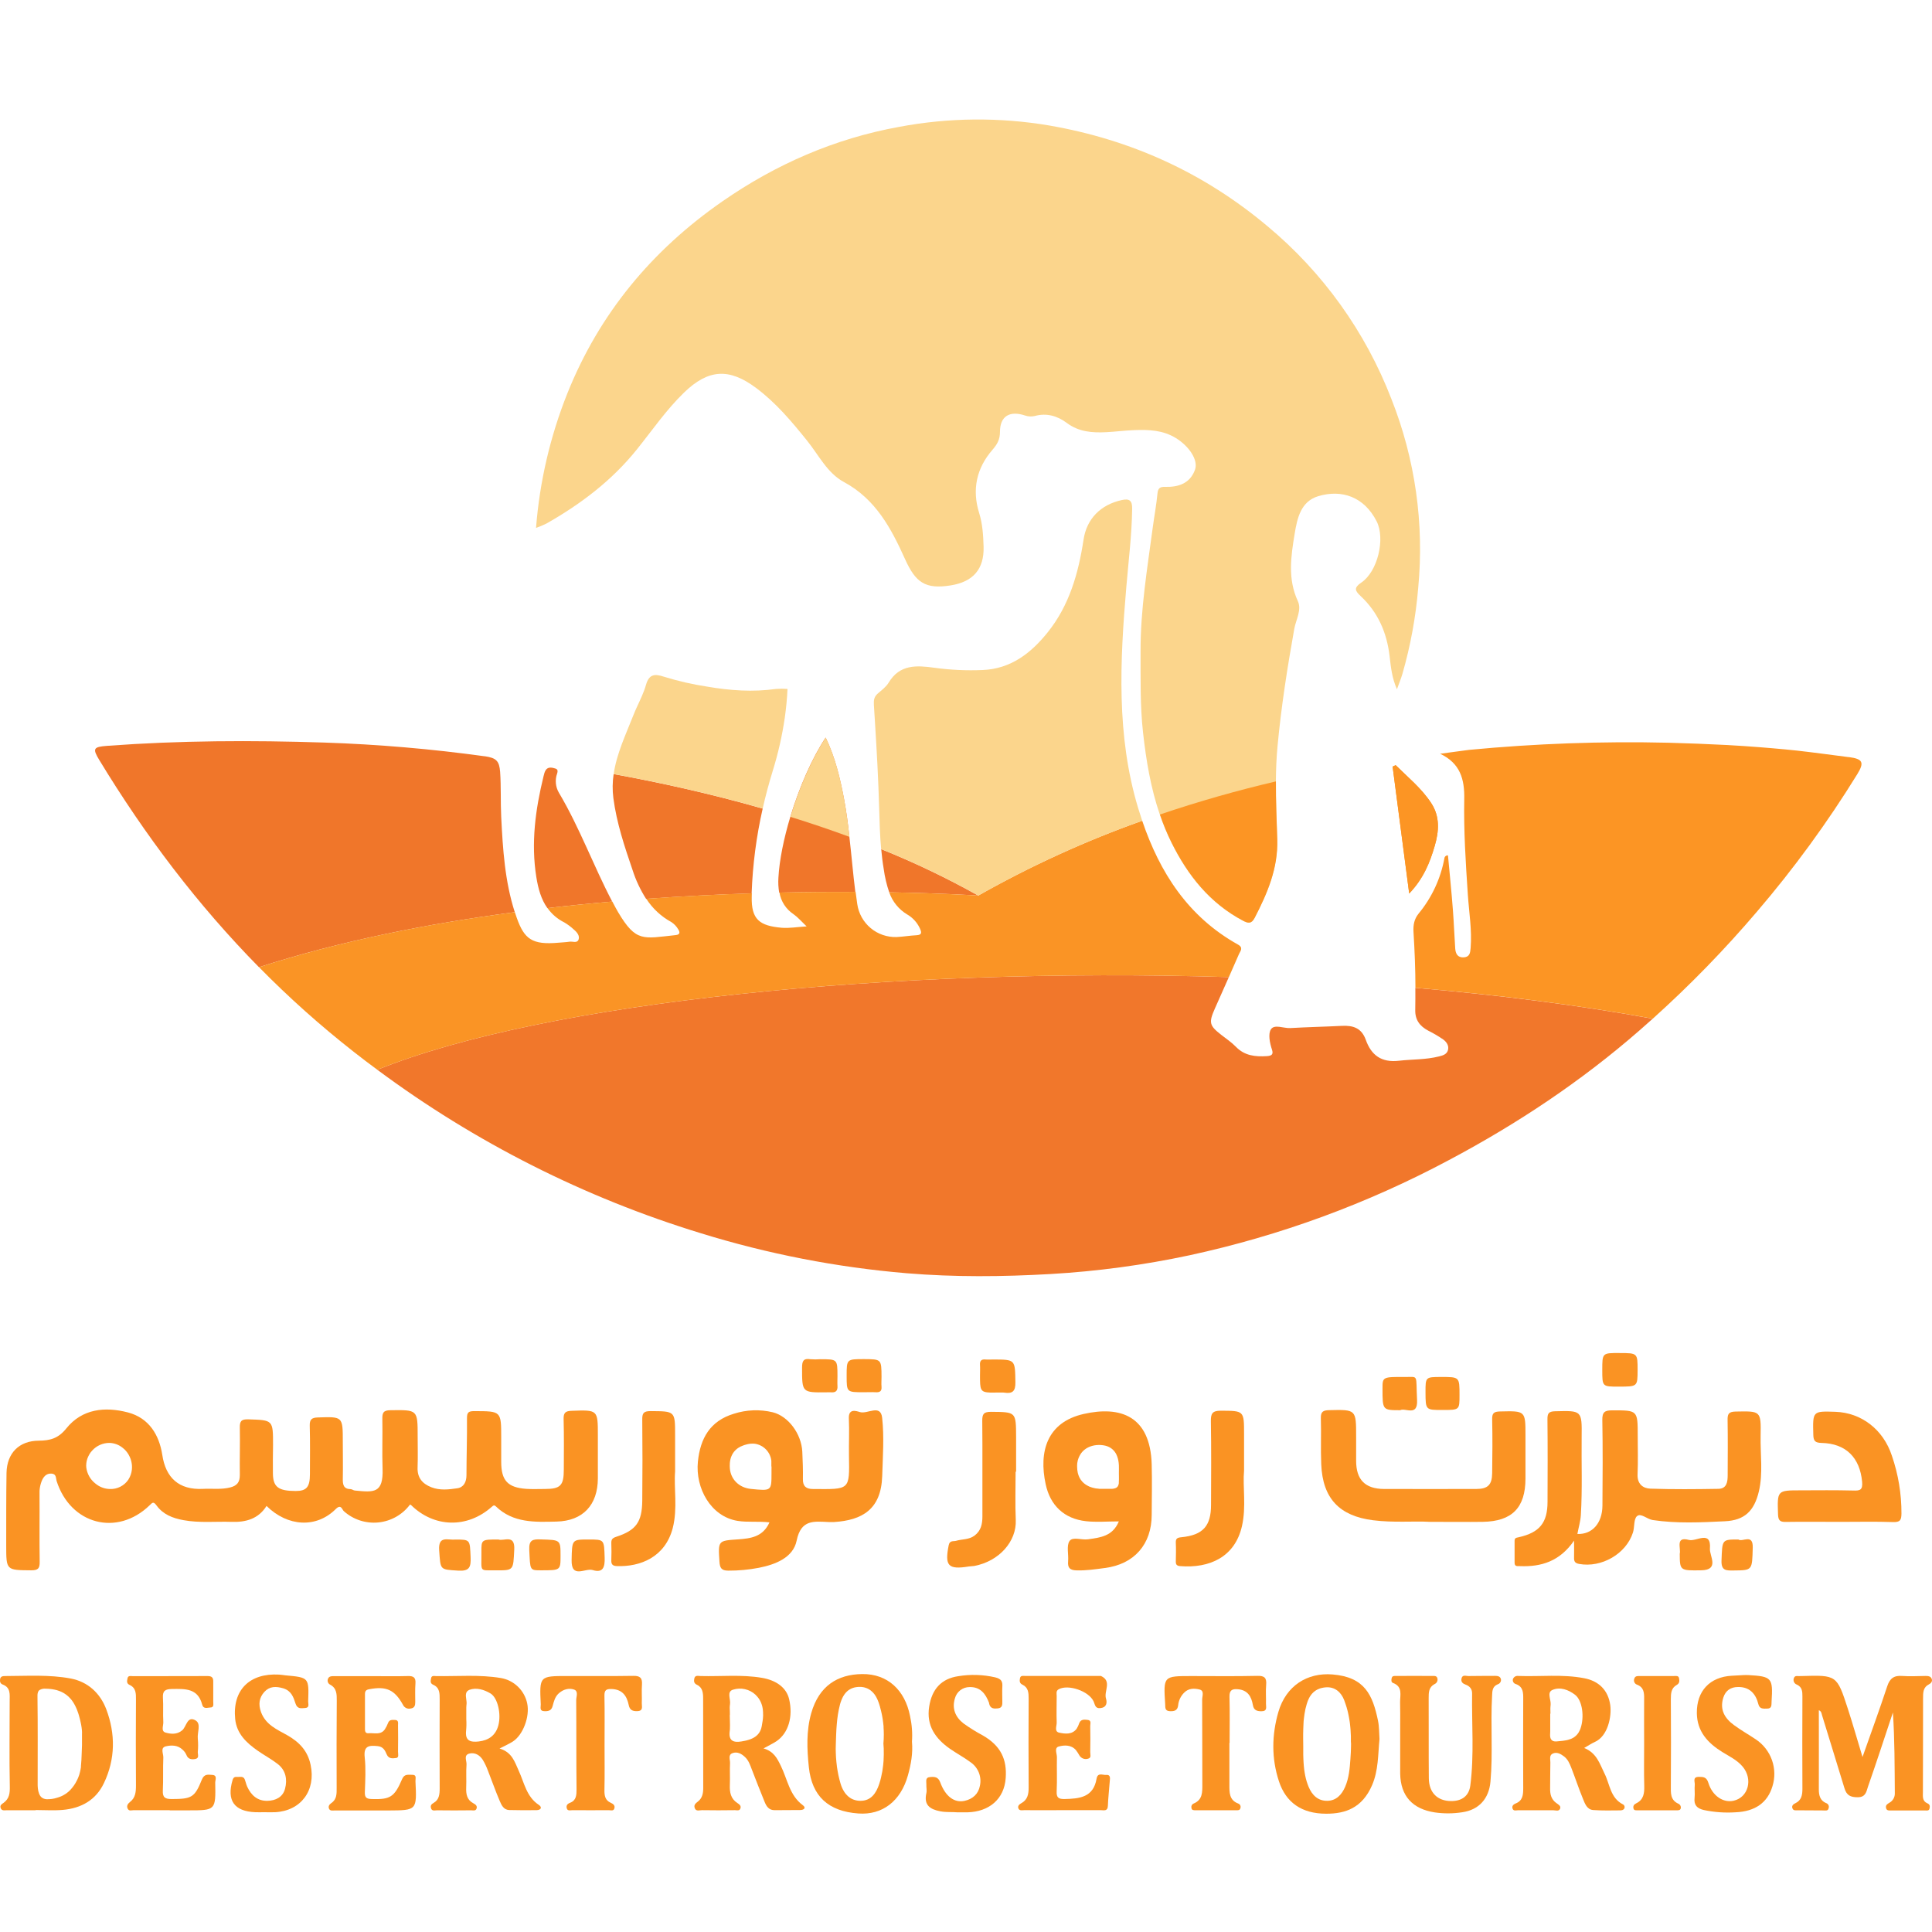 <svg xmlns="http://www.w3.org/2000/svg" width="120" height="120" viewBox="0 0 120 120" fill="none"><path d="M61.97 86.492C62.012 86.492 62.054 86.492 62.096 86.492C62.164 86.489 62.231 86.489 62.299 86.492C62.325 86.493 62.352 86.496 62.379 86.5C62.885 86.576 63.078 86.417 63.068 85.856C63.044 84.445 63.077 84.445 61.694 84.441C61.534 84.441 61.374 84.454 61.216 84.441C60.944 84.412 60.85 84.53 60.87 84.791C60.884 84.996 60.87 85.2 60.87 85.406C60.87 86.33 60.87 86.474 61.526 86.497H61.683C61.779 86.492 61.867 86.492 61.97 86.492Z" fill="#FA9323"></path><path d="M31.974 56.656C26.631 57.362 21.141 58.442 16.084 60.074C12.286 56.215 9.01 51.891 6.164 47.201C5.734 46.492 5.8 46.389 6.659 46.325C11.151 45.992 15.659 45.975 20.15 46.122C23.479 46.233 26.799 46.517 30.098 46.973H30.122C30.839 47.078 31.011 47.277 31.064 47.944C31.128 48.877 31.085 49.808 31.131 50.738C31.23 52.739 31.357 54.739 31.974 56.656Z" fill="#F0762A"></path><path d="M38.026 55.998C36.706 56.11 35.359 56.246 33.999 56.404C33.613 55.862 33.427 55.196 33.313 54.481C32.973 52.361 33.255 50.286 33.757 48.228C33.829 47.931 33.9 47.587 34.364 47.7C34.569 47.748 34.691 47.778 34.603 48.05C34.533 48.243 34.508 48.45 34.527 48.655C34.546 48.86 34.61 49.059 34.714 49.236C36 51.398 36.858 53.775 38.026 55.998Z" fill="#F0762A"></path><path d="M47.372 50.222C46.978 51.952 46.749 53.715 46.686 55.489C44.632 55.555 42.427 55.663 40.13 55.83C39.776 55.276 39.495 54.678 39.294 54.052C38.792 52.585 38.299 51.112 38.097 49.569C38.034 49.075 38.04 48.573 38.114 48.08C40.827 48.574 44.024 49.265 47.372 50.222Z" fill="#F0762A"></path><path d="M53.126 55.4C51.696 55.394 50.108 55.4 48.397 55.442C48.344 55.135 48.328 54.823 48.349 54.512C48.41 53.413 48.683 52.077 49.088 50.734C49.637 48.921 50.432 47.092 51.283 45.812C51.873 47.041 52.178 48.324 52.423 49.623C52.57 50.401 52.673 51.188 52.756 51.976C52.89 53.116 52.982 54.261 53.126 55.4Z" fill="#F0762A"></path><path d="M60.762 55.626C60.762 55.626 58.667 55.483 55.231 55.423C55.07 54.954 54.956 54.47 54.89 53.978C54.82 53.567 54.771 53.156 54.734 52.743C56.803 53.574 58.816 54.537 60.762 55.626Z" fill="#F0762A"></path><path d="M87.91 61.356C93.069 61.801 98.047 62.432 102.655 63.272C102.389 63.511 102.124 63.748 101.854 63.982C98.233 67.145 94.254 69.794 90.006 72.049C84.934 74.759 79.51 76.75 73.89 77.966C71.039 78.576 68.146 78.966 65.235 79.133C62.255 79.303 59.28 79.33 56.312 79.083C51.975 78.718 47.691 77.885 43.534 76.599C36.303 74.388 29.506 70.954 23.436 66.445C33.887 62.223 55.406 60.039 76.326 60.69C76.038 61.339 75.747 61.987 75.46 62.638C75.067 63.526 75.113 63.699 75.863 64.283C76.166 64.521 76.493 64.738 76.759 65.012C77.302 65.576 77.963 65.643 78.688 65.598C79.009 65.579 79.098 65.471 79.004 65.192C78.865 64.77 78.757 64.223 78.937 63.937C79.15 63.598 79.728 63.88 80.147 63.855C81.213 63.794 82.281 63.772 83.347 63.718C84.041 63.682 84.569 63.85 84.831 64.584C85.171 65.537 85.796 66.013 86.897 65.884C87.722 65.789 88.564 65.824 89.386 65.615C89.656 65.548 89.879 65.471 89.941 65.202C90.004 64.933 89.836 64.707 89.637 64.561C89.341 64.357 89.031 64.175 88.709 64.015C88.187 63.738 87.888 63.349 87.904 62.723C87.911 62.268 87.913 61.812 87.91 61.356Z" fill="#F1772B"></path><path d="M88.087 36.522C87.936 38.325 87.609 40.109 87.109 41.848C87.02 42.148 86.9 42.438 86.767 42.81C86.455 42.108 86.388 41.426 86.314 40.778C86.142 39.296 85.594 38.033 84.505 37.016C84.158 36.694 84.077 36.506 84.555 36.184C85.577 35.492 86.049 33.46 85.509 32.387C84.731 30.852 83.335 30.381 81.875 30.82C80.798 31.144 80.573 32.183 80.413 33.154C80.183 34.556 79.969 35.953 80.613 37.34C80.863 37.882 80.495 38.486 80.391 39.053C79.957 41.479 79.576 43.913 79.348 46.367C79.281 47.092 79.252 47.812 79.248 48.537C79.24 49.744 79.293 50.952 79.328 52.157C79.378 53.935 78.716 55.483 77.926 57.01C77.725 57.398 77.517 57.354 77.201 57.189C75.138 56.097 73.772 54.375 72.757 52.328C72.48 51.767 72.24 51.188 72.039 50.595C71.475 48.951 71.189 47.236 70.996 45.497C70.81 43.822 70.847 42.138 70.842 40.456C70.833 37.856 71.262 35.303 71.603 32.738C71.697 32.041 71.826 31.349 71.893 30.651C71.925 30.325 72.047 30.231 72.359 30.24C73.189 30.265 73.914 30.031 74.222 29.179C74.444 28.575 73.851 27.71 73.039 27.211C72.227 26.712 71.364 26.684 70.475 26.714C69.888 26.733 69.3 26.815 68.711 26.844C67.843 26.886 67.013 26.832 66.259 26.268C65.69 25.843 65.015 25.629 64.266 25.84C64.067 25.885 63.859 25.874 63.665 25.807C62.714 25.492 62.11 25.845 62.11 26.824C62.11 27.307 61.936 27.601 61.641 27.941C60.645 29.089 60.365 30.422 60.818 31.867C61.032 32.554 61.07 33.254 61.092 33.95C61.134 35.357 60.436 36.142 59.043 36.361C57.473 36.609 56.873 36.189 56.214 34.728C55.357 32.829 54.397 31.004 52.415 29.938C51.383 29.383 50.849 28.261 50.126 27.366C49.171 26.178 48.194 25.016 46.965 24.098C45.283 22.841 43.997 22.928 42.498 24.373C41.382 25.452 40.508 26.734 39.541 27.935C37.994 29.855 36.07 31.31 33.944 32.517C33.732 32.62 33.515 32.712 33.294 32.791C33.516 29.927 34.171 27.113 35.235 24.444C37.223 19.476 40.493 15.544 44.874 12.504C48.207 10.192 51.854 8.605 55.841 7.881C58.922 7.3 62.083 7.271 65.174 7.795C70.254 8.675 74.774 10.734 78.717 14.042C82.157 16.906 84.809 20.601 86.421 24.777C87.898 28.505 88.469 32.53 88.087 36.522Z" fill="#FBD58C"></path><path d="M35.497 87.628C35.12 87.641 34.997 87.751 35.007 88.136C35.035 89.18 35.023 90.227 35.019 91.272C35.019 92.273 34.812 92.481 33.846 92.483C33.46 92.483 33.068 92.502 32.687 92.476C31.53 92.394 31.131 91.953 31.131 90.797V89.296C31.131 87.639 31.131 87.653 29.473 87.647C29.118 87.647 29.001 87.706 29.005 88.085C29.016 89.267 28.975 90.449 28.973 91.631C28.973 92.052 28.797 92.385 28.402 92.44C27.872 92.518 27.321 92.583 26.791 92.376C26.229 92.154 25.912 91.782 25.937 91.14C25.961 90.498 25.942 89.866 25.942 89.23C25.942 87.55 25.942 87.57 24.258 87.591C23.803 87.591 23.739 87.758 23.748 88.147C23.769 89.171 23.726 90.196 23.762 91.218C23.817 92.774 23.217 92.693 22.037 92.579C21.949 92.571 21.867 92.496 21.782 92.494C21.338 92.486 21.286 92.216 21.292 91.853C21.308 91.075 21.292 90.306 21.292 89.532C21.292 87.977 21.292 87.987 19.728 88.041C19.346 88.055 19.229 88.178 19.239 88.561C19.268 89.561 19.25 90.561 19.25 91.561C19.25 92.364 19.041 92.609 18.368 92.608C17.288 92.608 16.962 92.36 16.951 91.524C16.942 90.933 16.951 90.339 16.959 89.746C16.959 88.19 16.959 88.208 15.425 88.158C14.98 88.142 14.886 88.28 14.896 88.688C14.915 89.666 14.881 90.645 14.896 91.623C14.896 92.054 14.733 92.274 14.305 92.386C13.738 92.532 13.173 92.447 12.61 92.476C11.105 92.554 10.29 91.777 10.08 90.365C9.889 89.131 9.262 88.079 7.954 87.731C6.519 87.354 5.099 87.502 4.12 88.721C3.616 89.349 3.11 89.477 2.405 89.483C1.183 89.49 0.43 90.26 0.405 91.483C0.381 92.985 0.388 94.483 0.386 95.988C0.386 97.544 0.386 97.522 1.942 97.535C2.378 97.535 2.472 97.408 2.465 96.998C2.442 95.612 2.465 94.22 2.455 92.835C2.437 92.517 2.495 92.199 2.626 91.908C2.746 91.672 2.913 91.506 3.212 91.529C3.511 91.552 3.465 91.826 3.515 91.984C4.378 94.687 7.27 95.453 9.293 93.497C9.464 93.33 9.527 93.238 9.723 93.507C10.128 94.063 10.714 94.295 11.397 94.42C12.397 94.604 13.397 94.492 14.384 94.526C15.264 94.556 16.051 94.345 16.555 93.536C17.87 94.836 19.655 94.928 20.854 93.73C21.187 93.397 21.246 93.764 21.354 93.859C21.643 94.119 21.983 94.315 22.352 94.436C22.721 94.557 23.112 94.6 23.498 94.562C23.885 94.523 24.26 94.405 24.598 94.215C24.937 94.024 25.232 93.765 25.465 93.454C25.486 93.462 25.512 93.463 25.528 93.478C26.959 94.89 29.025 94.945 30.547 93.589C30.658 93.488 30.706 93.478 30.799 93.564C31.87 94.604 33.236 94.541 34.565 94.508C36.215 94.469 37.129 93.47 37.134 91.828C37.134 90.939 37.134 90.05 37.134 89.161C37.135 87.558 37.136 87.569 35.497 87.628ZM8.063 91.739C8.035 91.797 8.004 91.854 7.97 91.908C7.843 92.094 7.672 92.244 7.471 92.345C7.271 92.446 7.048 92.494 6.823 92.485C6.535 92.479 6.255 92.386 6.02 92.218C5.98 92.191 5.942 92.162 5.909 92.132C5.607 91.89 5.411 91.54 5.36 91.156C5.36 91.115 5.353 91.073 5.353 91.031V91.026C5.353 90.979 5.356 90.932 5.362 90.886C5.366 90.84 5.373 90.794 5.383 90.749C5.393 90.704 5.405 90.66 5.42 90.617C5.434 90.573 5.45 90.53 5.47 90.488C5.488 90.447 5.508 90.406 5.531 90.367C5.563 90.307 5.6 90.249 5.642 90.195C5.67 90.159 5.7 90.124 5.731 90.091C5.865 89.944 6.028 89.826 6.211 89.745C6.393 89.664 6.59 89.622 6.79 89.621C7.095 89.628 7.389 89.737 7.624 89.931C7.663 89.96 7.701 89.992 7.735 90.026C7.836 90.124 7.923 90.237 7.993 90.359C8.017 90.4 8.038 90.442 8.058 90.486C8.078 90.528 8.095 90.574 8.112 90.618C8.17 90.784 8.199 90.958 8.199 91.134C8.198 91.342 8.152 91.548 8.063 91.737V91.739Z" fill="#FA9323"></path><path d="M102.654 94.413C104.149 94.635 105.654 94.56 107.143 94.488C108.358 94.429 108.956 93.849 109.244 92.644C109.516 91.505 109.332 90.339 109.355 89.185C109.384 87.62 109.364 87.644 107.799 87.674C107.344 87.683 107.296 87.853 107.304 88.229C107.324 89.366 107.312 90.502 107.309 91.64C107.309 92.046 107.248 92.465 106.736 92.474C105.326 92.498 103.916 92.511 102.514 92.463C102.043 92.448 101.686 92.169 101.712 91.574C101.747 90.779 101.722 89.983 101.722 89.187C101.722 87.582 101.722 87.599 100.134 87.599C99.678 87.599 99.514 87.703 99.523 88.197C99.555 89.975 99.545 91.745 99.53 93.517C99.522 94.62 98.885 95.316 97.975 95.277C98.044 94.885 98.165 94.508 98.189 94.1C98.288 92.487 98.22 90.878 98.239 89.263C98.26 87.596 98.25 87.614 96.588 87.656C96.186 87.667 96.11 87.793 96.115 88.16C96.133 89.866 96.127 91.571 96.12 93.277C96.12 94.585 95.625 95.189 94.332 95.48C94.185 95.514 94.072 95.515 94.074 95.703C94.074 96.158 94.074 96.613 94.074 97.067C94.074 97.319 94.259 97.268 94.407 97.275C95.74 97.329 96.89 96.97 97.768 95.69C97.768 96.14 97.776 96.436 97.768 96.731C97.761 96.962 97.803 97.089 98.084 97.139C99.468 97.39 100.998 96.523 101.425 95.189C101.536 94.849 101.463 94.354 101.678 94.17C101.917 93.96 102.298 94.357 102.654 94.413Z" fill="#FA9323"></path><path d="M54.792 88.062C54.695 87.185 53.88 87.849 53.413 87.707C53.18 87.636 52.694 87.466 52.724 88.104C52.76 88.875 52.718 89.649 52.731 90.421C52.767 92.58 52.8 92.501 50.487 92.485C50.076 92.485 49.859 92.316 49.87 91.869C49.881 91.301 49.859 90.731 49.832 90.164C49.775 89.052 48.961 87.96 47.997 87.719C47.199 87.527 46.363 87.559 45.582 87.81C44.109 88.255 43.495 89.33 43.347 90.79C43.184 92.43 44.144 94.19 45.806 94.463C46.442 94.567 47.074 94.476 47.793 94.556C47.389 95.468 46.615 95.556 45.849 95.612C44.592 95.698 44.602 95.681 44.687 96.999C44.712 97.377 44.798 97.555 45.236 97.555C45.873 97.558 46.508 97.499 47.133 97.379C48.162 97.177 49.265 96.749 49.481 95.692C49.754 94.353 50.568 94.5 51.47 94.536C51.581 94.536 51.692 94.536 51.81 94.536C53.542 94.425 54.73 93.758 54.795 91.683C54.833 90.468 54.922 89.251 54.792 88.062ZM47.919 91.246C47.919 91.329 47.919 91.414 47.919 91.497C47.919 92.608 47.919 92.608 46.647 92.48C45.906 92.409 45.375 91.882 45.331 91.178C45.325 91.091 45.325 91.003 45.331 90.916C45.33 90.905 45.33 90.894 45.331 90.882C45.333 90.84 45.338 90.799 45.345 90.757C45.349 90.731 45.354 90.706 45.361 90.68C45.36 90.677 45.36 90.674 45.361 90.671L45.367 90.644C45.369 90.631 45.372 90.618 45.377 90.606C45.38 90.589 45.385 90.573 45.391 90.557C45.393 90.544 45.397 90.532 45.403 90.52C45.41 90.495 45.419 90.471 45.431 90.447C45.457 90.382 45.49 90.319 45.528 90.26C45.538 90.245 45.55 90.228 45.562 90.213C45.569 90.2 45.577 90.189 45.587 90.179C45.6 90.162 45.614 90.145 45.628 90.129C45.646 90.108 45.665 90.089 45.684 90.07L45.696 90.058C45.719 90.035 45.743 90.014 45.768 89.995C45.789 89.977 45.811 89.96 45.834 89.946C45.837 89.942 45.842 89.939 45.847 89.938L45.874 89.92C45.883 89.914 45.893 89.908 45.903 89.904C45.922 89.89 45.942 89.878 45.963 89.868C45.987 89.854 46.014 89.841 46.039 89.829H46.051C46.07 89.819 46.091 89.809 46.112 89.801C46.181 89.772 46.252 89.748 46.324 89.728C46.368 89.716 46.414 89.704 46.462 89.694C46.544 89.676 46.628 89.667 46.712 89.667C46.749 89.665 46.786 89.665 46.823 89.667C46.86 89.669 46.897 89.674 46.934 89.681C46.971 89.688 47.009 89.697 47.045 89.708C47.115 89.728 47.183 89.754 47.247 89.787C47.28 89.803 47.312 89.82 47.343 89.839C47.371 89.856 47.399 89.875 47.425 89.896C47.455 89.918 47.484 89.941 47.513 89.966C47.541 89.991 47.568 90.017 47.593 90.045C47.601 90.054 47.609 90.062 47.616 90.071C47.625 90.079 47.633 90.088 47.639 90.098C47.654 90.116 47.669 90.135 47.683 90.154C47.696 90.172 47.706 90.186 47.716 90.201C47.726 90.217 47.737 90.235 47.747 90.251C47.758 90.267 47.768 90.284 47.776 90.301C47.783 90.312 47.789 90.324 47.794 90.336C47.807 90.361 47.818 90.386 47.827 90.412C47.832 90.422 47.836 90.431 47.838 90.441C47.849 90.471 47.861 90.501 47.871 90.532C47.88 90.564 47.888 90.596 47.893 90.628C47.893 90.642 47.898 90.659 47.902 90.676C47.906 90.693 47.909 90.711 47.91 90.729C47.909 90.737 47.909 90.746 47.91 90.754V90.799C47.911 90.817 47.911 90.834 47.91 90.851C47.91 90.869 47.91 90.887 47.91 90.905C47.91 90.95 47.91 90.997 47.91 91.041C47.924 91.105 47.923 91.172 47.919 91.246Z" fill="#FA9323"></path><path d="M71.534 90.956C71.447 87.92 69.563 87.314 67.312 87.823C65.019 88.341 64.515 90.174 64.948 92.186C65.229 93.496 66.083 94.333 67.458 94.485C68.103 94.556 68.762 94.497 69.493 94.497C69.107 95.434 68.325 95.497 67.584 95.608C67.188 95.669 66.623 95.429 66.428 95.719C66.232 96.009 66.38 96.546 66.343 96.973C66.308 97.379 66.445 97.528 66.87 97.539C67.465 97.557 68.046 97.468 68.629 97.391C70.452 97.157 71.532 95.917 71.534 94.091C71.539 93.047 71.562 92 71.534 90.956ZM69.499 91.916C69.499 91.956 69.499 91.994 69.493 92.027C69.493 92.046 69.493 92.065 69.493 92.082C69.493 92.1 69.493 92.111 69.493 92.125C69.493 92.138 69.483 92.176 69.478 92.199C69.472 92.222 69.467 92.236 69.46 92.252L69.452 92.273C69.449 92.28 69.445 92.288 69.441 92.295C69.433 92.312 69.422 92.328 69.41 92.343L69.39 92.362C69.378 92.375 69.364 92.387 69.35 92.397L69.338 92.404C69.322 92.414 69.305 92.422 69.288 92.428C69.28 92.433 69.272 92.436 69.263 92.438C69.203 92.457 69.141 92.469 69.078 92.474H69.037C69 92.474 68.96 92.474 68.918 92.474C68.899 92.475 68.88 92.475 68.861 92.474C68.75 92.474 68.614 92.474 68.459 92.474C68.418 92.474 68.379 92.474 68.34 92.474C68.301 92.474 68.269 92.474 68.235 92.466L68.131 92.454H68.108L68.016 92.439C67.987 92.434 67.957 92.427 67.928 92.419L67.835 92.395C67.805 92.386 67.775 92.376 67.745 92.365C67.716 92.356 67.688 92.345 67.66 92.333C67.633 92.32 67.605 92.308 67.58 92.294C67.403 92.209 67.25 92.08 67.135 91.92C67.11 91.885 67.087 91.848 67.067 91.809C67.034 91.749 67.007 91.686 66.984 91.621C66.969 91.577 66.955 91.532 66.944 91.487C66.917 91.362 66.902 91.234 66.902 91.106C66.902 91.082 66.902 91.058 66.902 91.035C66.902 91.011 66.902 91.005 66.902 90.99C66.903 90.963 66.905 90.936 66.909 90.909C66.909 90.881 66.909 90.856 66.92 90.829C66.921 90.814 66.924 90.799 66.928 90.785C66.928 90.771 66.933 90.756 66.936 90.743L66.952 90.677C66.964 90.634 66.979 90.593 66.995 90.551C67.003 90.532 67.011 90.511 67.02 90.493C67.037 90.454 67.056 90.417 67.078 90.381C67.098 90.343 67.121 90.306 67.147 90.27C67.165 90.245 67.184 90.22 67.205 90.197C67.218 90.18 67.232 90.164 67.248 90.15L67.28 90.116C67.306 90.091 67.333 90.067 67.362 90.044C67.391 90.02 67.429 89.994 67.464 89.97C67.5 89.947 67.537 89.925 67.575 89.906C67.613 89.887 67.653 89.869 67.694 89.853C67.872 89.785 68.06 89.75 68.25 89.75C68.337 89.748 68.423 89.754 68.509 89.767C68.525 89.768 68.54 89.77 68.555 89.774C68.627 89.785 68.698 89.803 68.767 89.828C68.778 89.831 68.789 89.835 68.8 89.84C68.82 89.847 68.839 89.855 68.858 89.865C68.874 89.872 68.891 89.88 68.907 89.889C68.93 89.9 68.953 89.913 68.974 89.928L69.001 89.946C69.022 89.958 69.043 89.973 69.061 89.989C69.072 89.997 69.082 90.005 69.091 90.015C69.095 90.016 69.098 90.019 69.1 90.022C69.119 90.038 69.137 90.056 69.153 90.073C69.18 90.1 69.205 90.128 69.228 90.158C69.251 90.187 69.272 90.218 69.291 90.249C69.296 90.256 69.3 90.263 69.303 90.271C69.316 90.29 69.327 90.31 69.337 90.33C69.337 90.332 69.337 90.335 69.337 90.337C69.343 90.349 69.349 90.36 69.354 90.373C69.369 90.403 69.381 90.434 69.393 90.467C69.423 90.549 69.447 90.634 69.463 90.72C69.48 90.816 69.491 90.913 69.496 91.01C69.504 91.169 69.496 91.327 69.496 91.486C69.496 91.645 69.503 91.8 69.499 91.916Z" fill="#FA9323"></path><path d="M82.064 90.948C82.152 93.085 83.208 94.164 85.286 94.426C86.558 94.587 87.828 94.468 88.815 94.524C90.099 94.524 91.1 94.538 92.1 94.524C93.919 94.494 94.746 93.647 94.75 91.839C94.75 90.95 94.75 90.061 94.75 89.172C94.75 87.617 94.75 87.631 93.167 87.668C92.78 87.678 92.672 87.779 92.681 88.16C92.706 89.271 92.697 90.389 92.681 91.504C92.672 92.229 92.409 92.481 91.699 92.483C89.789 92.483 87.877 92.491 85.967 92.483C84.786 92.476 84.232 91.905 84.232 90.735V89.233C84.232 87.54 84.232 87.55 82.558 87.587C82.191 87.596 82.028 87.675 82.04 88.081C82.071 89.037 82.023 89.995 82.064 90.948Z" fill="#FA9323"></path><path d="M119.817 104.613C119.941 104.552 120.04 104.431 119.984 104.279C119.916 104.103 119.751 104.096 119.584 104.097C119.106 104.103 118.625 104.132 118.152 104.097C117.633 104.054 117.374 104.255 117.216 104.747C116.746 106.171 116.231 107.579 115.684 109.13C115.351 108.038 115.08 107.073 114.769 106.121C114.09 104.035 114.081 104.037 111.888 104.103C111.866 104.103 111.843 104.103 111.821 104.103C111.68 104.129 111.487 104.025 111.417 104.242C111.39 104.319 111.395 104.403 111.43 104.477C111.465 104.55 111.528 104.607 111.605 104.634C111.938 104.789 111.952 105.058 111.951 105.371C111.942 107.282 111.942 109.192 111.951 111.103C111.951 111.491 111.896 111.823 111.506 112.005C111.374 112.066 111.272 112.162 111.333 112.322C111.394 112.482 111.555 112.438 111.686 112.441C112.21 112.447 112.733 112.447 113.255 112.45C113.384 112.45 113.544 112.497 113.58 112.306C113.591 112.275 113.595 112.241 113.593 112.208C113.59 112.175 113.581 112.142 113.566 112.113C113.55 112.083 113.529 112.057 113.503 112.036C113.477 112.014 113.447 111.999 113.415 111.99C113.054 111.836 112.971 111.518 112.971 111.15C112.977 109.516 112.971 107.882 112.971 106.226C113.133 106.287 113.137 106.423 113.177 106.559C113.634 108.062 114.108 109.56 114.56 111.061C114.691 111.505 114.926 111.634 115.391 111.63C115.896 111.63 115.926 111.255 116.024 110.974C116.559 109.444 117.06 107.902 117.572 106.365C117.683 108.049 117.677 109.706 117.691 111.365C117.697 111.489 117.669 111.612 117.608 111.721C117.547 111.829 117.457 111.917 117.347 111.976C117.227 112.05 117.113 112.116 117.142 112.282C117.173 112.472 117.324 112.451 117.455 112.451C118.161 112.451 118.865 112.451 119.566 112.451C119.669 112.451 119.809 112.486 119.844 112.34C119.88 112.193 119.875 112.075 119.71 112.006C119.386 111.867 119.435 111.571 119.436 111.303C119.436 109.371 119.449 107.437 119.445 105.504C119.446 105.128 119.44 104.801 119.817 104.613Z" fill="#FA9323"></path><path d="M6.6 106.163C6.221 105.163 5.455 104.456 4.392 104.255C3.051 104.003 1.679 104.099 0.316 104.102C0.175 104.102 0.033 104.119 0.006 104.295C-0.014 104.433 0.006 104.567 0.164 104.628C0.67 104.816 0.602 105.243 0.601 105.651C0.601 107.422 0.573 109.191 0.609 110.961C0.618 111.383 0.576 111.713 0.233 111.97C0.122 112.051 -0.015 112.117 0.036 112.285C0.101 112.497 0.291 112.435 0.439 112.437C1.029 112.444 1.62 112.437 2.21 112.437V112.424C2.778 112.424 3.349 112.465 3.911 112.415C5.04 112.313 5.952 111.811 6.453 110.757C7.169 109.261 7.178 107.698 6.6 106.163ZM5.072 108.956C5.062 109.205 5.055 109.448 5.028 109.687C5.028 109.705 5.028 109.721 5.028 109.738C5.028 109.774 5.019 109.808 5.013 109.843C5.008 109.877 5.003 109.91 4.995 109.944C4.99 109.977 4.983 110.009 4.974 110.041C4.961 110.105 4.943 110.169 4.923 110.232C4.914 110.261 4.905 110.287 4.894 110.316C4.893 110.324 4.89 110.331 4.885 110.337C4.877 110.364 4.865 110.392 4.854 110.418C4.854 110.423 4.852 110.427 4.849 110.431C4.837 110.458 4.824 110.487 4.811 110.514C4.798 110.541 4.778 110.584 4.76 110.618C4.659 110.818 4.53 111.001 4.378 111.164C4.362 111.183 4.345 111.2 4.327 111.216C4.304 111.241 4.279 111.264 4.253 111.285C4.221 111.313 4.186 111.341 4.151 111.367C4.115 111.394 4.108 111.4 4.085 111.414C4.042 111.443 3.995 111.472 3.949 111.497C3.888 111.532 3.826 111.562 3.761 111.587L3.669 111.622C3.632 111.635 3.595 111.646 3.558 111.657C3.343 111.728 3.117 111.761 2.891 111.753C2.84 111.75 2.79 111.74 2.742 111.724C2.699 111.711 2.657 111.691 2.62 111.665C2.601 111.652 2.583 111.638 2.566 111.623C2.532 111.59 2.503 111.553 2.479 111.512C2.466 111.491 2.454 111.469 2.445 111.446C2.434 111.425 2.424 111.402 2.418 111.378C2.385 111.288 2.364 111.194 2.354 111.098C2.354 111.063 2.346 111.027 2.344 110.987C2.342 110.947 2.344 110.923 2.339 110.888C2.338 110.866 2.338 110.844 2.339 110.822C2.339 110.796 2.339 110.768 2.339 110.742C2.339 108.964 2.351 107.197 2.328 105.426C2.326 105.407 2.326 105.388 2.328 105.368C2.328 105.348 2.328 105.331 2.328 105.313C2.328 105.295 2.328 105.281 2.328 105.264C2.331 105.213 2.341 105.163 2.356 105.114C2.364 105.086 2.376 105.06 2.393 105.036C2.401 105.024 2.41 105.013 2.42 105.003C2.428 104.992 2.439 104.983 2.45 104.975C2.568 104.903 2.706 104.873 2.843 104.889C2.942 104.889 3.038 104.895 3.13 104.906C3.165 104.906 3.199 104.913 3.232 104.918C3.265 104.924 3.328 104.934 3.374 104.943C3.405 104.948 3.435 104.955 3.464 104.964C3.49 104.964 3.516 104.976 3.542 104.984C3.568 104.992 3.584 104.996 3.604 105.003C3.623 105.008 3.64 105.015 3.658 105.023C3.681 105.029 3.703 105.037 3.725 105.047C3.753 105.058 3.781 105.068 3.806 105.081L3.874 105.114C3.893 105.124 3.912 105.133 3.93 105.144L3.983 105.175C4.068 105.226 4.147 105.285 4.221 105.351L4.274 105.399C4.311 105.436 4.346 105.473 4.379 105.511C4.411 105.548 4.432 105.572 4.457 105.604C4.481 105.636 4.484 105.642 4.497 105.659C4.509 105.677 4.541 105.725 4.563 105.758C4.585 105.792 4.596 105.812 4.611 105.839C4.625 105.867 4.654 105.917 4.675 105.959C4.692 105.99 4.707 106.022 4.72 106.054C4.729 106.072 4.738 106.09 4.745 106.109C4.759 106.138 4.77 106.165 4.781 106.194C4.792 106.223 4.805 106.256 4.815 106.287C4.854 106.387 4.887 106.489 4.914 106.593C4.933 106.659 4.951 106.728 4.969 106.798C4.987 106.868 5.005 106.954 5.022 107.034C5.03 107.074 5.039 107.115 5.045 107.155C5.064 107.254 5.077 107.354 5.087 107.453C5.087 107.486 5.087 107.518 5.093 107.553C5.1 107.587 5.093 107.618 5.093 107.652C5.093 107.717 5.093 107.784 5.093 107.849C5.093 107.934 5.093 108.017 5.093 108.1C5.093 108.201 5.093 108.298 5.093 108.393C5.085 108.592 5.078 108.776 5.072 108.956Z" fill="#FA9323"></path><path d="M100.814 112.078C100.016 111.678 99.997 110.832 99.665 110.17C99.365 109.571 99.19 108.888 98.395 108.57C98.666 108.416 98.853 108.288 99.055 108.198C99.878 107.834 100.112 106.592 100.015 105.902C99.885 104.975 99.297 104.404 98.387 104.235C97.037 103.977 95.668 104.147 94.309 104.097C94.242 104.086 94.172 104.097 94.112 104.129C94.052 104.161 94.004 104.213 93.976 104.275C93.965 104.308 93.96 104.342 93.963 104.377C93.966 104.411 93.975 104.445 93.992 104.476C94.008 104.506 94.031 104.533 94.058 104.554C94.085 104.575 94.117 104.591 94.15 104.599C94.618 104.769 94.613 105.141 94.61 105.542C94.602 107.383 94.602 109.224 94.61 111.065C94.61 111.474 94.586 111.843 94.139 112.017C94.007 112.07 93.896 112.167 93.945 112.327C94.003 112.508 94.167 112.438 94.293 112.438C95.018 112.438 95.746 112.438 96.475 112.438C96.619 112.438 96.818 112.526 96.897 112.348C96.976 112.171 96.786 112.078 96.667 111.991C96.356 111.768 96.275 111.454 96.281 111.095C96.29 110.551 96.281 110.005 96.296 109.461C96.296 109.268 96.216 109.016 96.451 108.915C96.705 108.804 96.94 108.941 97.14 109.091C97.383 109.272 97.499 109.551 97.604 109.822C97.848 110.448 98.057 111.088 98.314 111.711C98.439 112.013 98.558 112.396 98.96 112.425C99.526 112.464 100.096 112.45 100.664 112.445C100.972 112.431 100.95 112.146 100.814 112.078ZM98.167 107.361C98.159 107.382 98.15 107.403 98.143 107.423C98.136 107.443 98.128 107.462 98.117 107.481C98.043 107.653 97.921 107.8 97.766 107.905C97.747 107.917 97.727 107.928 97.707 107.939C97.687 107.952 97.666 107.963 97.645 107.973C97.625 107.983 97.605 107.993 97.586 108.001C97.531 108.024 97.474 108.043 97.416 108.058L97.366 108.072L97.288 108.09C97.254 108.097 97.218 108.103 97.177 108.108C97.136 108.114 97.107 108.119 97.066 108.125C96.955 108.138 96.844 108.148 96.733 108.158C96.67 108.168 96.606 108.168 96.544 108.158L96.513 108.151C96.499 108.148 96.485 108.144 96.473 108.138L96.449 108.129C96.441 108.127 96.434 108.122 96.427 108.117C96.383 108.091 96.348 108.053 96.326 108.006L96.314 107.982C96.304 107.961 96.297 107.939 96.293 107.916C96.293 107.887 96.284 107.859 96.28 107.827C96.279 107.797 96.279 107.767 96.28 107.737C96.28 107.668 96.28 107.597 96.287 107.525C96.287 107.491 96.287 107.455 96.287 107.414C96.287 107.348 96.287 107.283 96.287 107.217C96.287 106.958 96.287 106.699 96.287 106.439H96.303C96.303 106.293 96.289 106.143 96.303 105.995C96.303 105.961 96.306 105.927 96.313 105.894C96.317 105.854 96.317 105.813 96.313 105.773C96.312 105.755 96.31 105.738 96.306 105.721C96.304 105.693 96.3 105.666 96.295 105.638C96.288 105.591 96.277 105.542 96.267 105.494C96.267 105.463 96.256 105.431 96.251 105.399C96.223 105.214 96.231 105.047 96.43 104.963C96.901 104.761 97.418 104.951 97.826 105.263C98.29 105.616 98.418 106.653 98.167 107.361Z" fill="#FA9323"></path><path d="M49.863 112.123C49.031 111.508 48.913 110.516 48.498 109.678C48.276 109.226 48.069 108.783 47.423 108.596C47.763 108.41 48.005 108.297 48.225 108.152C48.968 107.653 49.272 106.625 49.013 105.532C48.845 104.826 48.225 104.367 47.325 104.213C46.059 103.997 44.786 104.136 43.516 104.102C43.375 104.102 43.17 104.027 43.125 104.256C43.095 104.406 43.088 104.552 43.287 104.645C43.651 104.817 43.674 105.164 43.673 105.517C43.673 107.359 43.673 109.202 43.679 111.045C43.679 111.378 43.629 111.676 43.353 111.894C43.229 111.994 43.088 112.088 43.144 112.28C43.221 112.538 43.446 112.428 43.602 112.433C44.283 112.447 44.966 112.441 45.648 112.433C45.773 112.433 45.938 112.496 45.992 112.314C46.039 112.157 45.927 112.072 45.806 111.994C45.389 111.728 45.313 111.327 45.332 110.868C45.351 110.41 45.321 109.957 45.344 109.504C45.354 109.296 45.207 109.006 45.487 108.895C45.792 108.774 46.072 108.936 46.286 109.145C46.501 109.354 46.595 109.634 46.698 109.908C46.954 110.575 47.217 111.242 47.488 111.908C47.599 112.186 47.751 112.437 48.115 112.433C48.637 112.424 49.161 112.433 49.684 112.424C49.912 112.431 50.103 112.301 49.863 112.123ZM47.396 106.597C47.396 106.645 47.389 106.693 47.386 106.742C47.383 106.791 47.376 106.822 47.372 106.862C47.356 106.982 47.335 107.104 47.312 107.224C47.304 107.266 47.294 107.305 47.283 107.344C47.263 107.416 47.234 107.486 47.197 107.552C47.184 107.576 47.169 107.599 47.155 107.621C47.141 107.642 47.114 107.679 47.091 107.707L47.043 107.757C47.025 107.776 47.006 107.794 46.985 107.811C46.969 107.826 46.952 107.84 46.934 107.853C46.911 107.871 46.887 107.887 46.862 107.902C46.844 107.914 46.825 107.925 46.805 107.935C46.799 107.94 46.792 107.944 46.785 107.946C46.773 107.954 46.758 107.961 46.745 107.967C46.667 108.007 46.585 108.039 46.501 108.063C46.472 108.073 46.444 108.081 46.415 108.088C46.397 108.094 46.379 108.099 46.361 108.103L46.277 108.122C46.204 108.138 46.132 108.152 46.055 108.164C45.594 108.241 45.245 108.156 45.322 107.544C45.322 107.516 45.328 107.487 45.332 107.457C45.335 107.427 45.332 107.399 45.337 107.369C45.338 107.36 45.338 107.35 45.337 107.341C45.349 107.072 45.327 106.797 45.327 106.526H45.334C45.334 106.471 45.334 106.415 45.334 106.362C45.334 106.308 45.328 106.232 45.328 106.168C45.323 106.104 45.323 106.039 45.328 105.975C45.328 105.933 45.335 105.889 45.342 105.848C45.395 105.539 45.12 105.071 45.529 104.949C45.769 104.873 46.024 104.862 46.269 104.917C46.515 104.972 46.741 105.091 46.925 105.262C46.968 105.303 47.009 105.347 47.047 105.393C47.065 105.412 47.081 105.432 47.095 105.453C47.105 105.465 47.115 105.478 47.124 105.492C47.147 105.524 47.168 105.557 47.187 105.591C47.206 105.622 47.224 105.656 47.241 105.691C47.254 105.718 47.267 105.748 47.278 105.777C47.295 105.816 47.309 105.857 47.321 105.897C47.33 105.924 47.336 105.949 47.343 105.975C47.348 105.994 47.352 106.013 47.355 106.032C47.355 106.049 47.362 106.067 47.366 106.086C47.37 106.101 47.373 106.117 47.374 106.133C47.377 106.15 47.38 106.168 47.381 106.186C47.389 106.243 47.394 106.3 47.395 106.357C47.395 106.373 47.395 106.389 47.395 106.406C47.395 106.423 47.395 106.437 47.395 106.454C47.401 106.502 47.4 106.549 47.396 106.597Z" fill="#FA9323"></path><path d="M33.465 112.104C32.698 111.598 32.566 110.737 32.223 109.993C31.973 109.448 31.815 108.837 31.028 108.603C31.386 108.417 31.634 108.312 31.858 108.166C32.493 107.752 32.914 106.617 32.747 105.812C32.666 105.413 32.466 105.049 32.174 104.766C31.883 104.483 31.512 104.294 31.111 104.225C29.778 104.003 28.438 104.125 27.1 104.106C26.979 104.106 26.805 104.047 26.775 104.243C26.753 104.387 26.698 104.553 26.907 104.644C27.319 104.824 27.31 105.191 27.309 105.566C27.302 107.406 27.302 109.247 27.309 111.088C27.309 111.447 27.277 111.782 26.94 111.977C26.797 112.06 26.731 112.138 26.765 112.287C26.816 112.521 27.018 112.437 27.154 112.441C27.858 112.453 28.561 112.448 29.265 112.441C29.388 112.441 29.556 112.5 29.605 112.317C29.649 112.155 29.523 112.07 29.401 112.005C28.999 111.791 28.94 111.436 28.957 111.025C28.978 110.548 28.94 110.068 28.976 109.594C28.994 109.361 28.767 108.995 29.181 108.911C29.515 108.842 29.806 109.022 29.988 109.31C30.114 109.521 30.22 109.745 30.305 109.976C30.551 110.601 30.771 111.234 31.035 111.852C31.146 112.11 31.275 112.414 31.63 112.424C32.197 112.44 32.766 112.438 33.334 112.432C33.613 112.424 33.684 112.247 33.465 112.104ZM30.954 107.165C30.786 107.792 30.351 108.092 29.741 108.165C29.625 108.181 29.507 108.185 29.389 108.175C29.352 108.171 29.315 108.165 29.278 108.157C29.262 108.153 29.245 108.148 29.229 108.142C29.215 108.138 29.201 108.133 29.188 108.126C29.167 108.118 29.148 108.107 29.13 108.094C29.121 108.089 29.112 108.083 29.105 108.076C29.077 108.056 29.052 108.031 29.032 108.003C29.02 107.986 29.01 107.969 29.001 107.951C28.993 107.936 28.985 107.92 28.98 107.904C28.977 107.894 28.974 107.883 28.971 107.873C28.966 107.856 28.961 107.84 28.957 107.823C28.957 107.809 28.957 107.796 28.95 107.783C28.937 107.689 28.937 107.593 28.95 107.499C28.973 107.26 28.977 107.019 28.962 106.778C28.962 106.737 28.962 106.697 28.962 106.657C28.961 106.646 28.961 106.635 28.962 106.624C28.962 106.598 28.962 106.574 28.962 106.548C28.962 106.504 28.962 106.461 28.962 106.417C28.962 106.374 28.962 106.328 28.962 106.284V106.252C28.962 106.233 28.962 106.215 28.962 106.196C28.962 106.151 28.962 106.105 28.962 106.061C28.962 106.018 28.964 105.974 28.969 105.932C28.969 105.911 28.969 105.889 28.976 105.868C29.006 105.662 28.907 105.397 28.947 105.202C28.951 105.183 28.955 105.165 28.961 105.147C28.966 105.135 28.971 105.123 28.977 105.112C28.982 105.099 28.989 105.088 28.997 105.077C29.006 105.063 29.017 105.049 29.03 105.038C29.049 105.02 29.07 105.004 29.093 104.991L29.113 104.979C29.128 104.971 29.145 104.963 29.161 104.957C29.584 104.801 30.066 104.944 30.459 105.179C30.917 105.446 31.141 106.466 30.954 107.165Z" fill="#FA9323"></path><path d="M85.592 106.881C85.259 105.275 84.769 104.165 82.766 104.003C81.19 103.874 79.877 104.709 79.403 106.329C78.99 107.755 78.966 109.218 79.439 110.645C79.868 111.947 80.842 112.655 82.381 112.653C83.571 112.653 84.611 112.295 85.222 110.882C85.62 109.962 85.587 108.993 85.683 108.013C85.656 107.646 85.668 107.256 85.592 106.881ZM83.913 108.466C83.913 108.533 83.913 108.6 83.908 108.665C83.908 108.798 83.896 108.931 83.888 109.063C83.888 109.13 83.88 109.195 83.876 109.262C83.835 109.845 83.787 110.431 83.55 110.982C83.338 111.474 82.995 111.842 82.446 111.852C81.868 111.862 81.499 111.51 81.278 110.978C81.259 110.933 81.241 110.886 81.225 110.84L81.203 110.778C81.201 110.774 81.199 110.768 81.198 110.763C81.182 110.723 81.17 110.683 81.158 110.643C81.152 110.625 81.147 110.608 81.143 110.59C81.129 110.547 81.119 110.505 81.109 110.464C81.08 110.353 81.056 110.23 81.037 110.111C81.026 110.052 81.018 109.991 81.009 109.93C81 109.868 80.991 109.778 80.985 109.707C80.978 109.636 80.971 109.552 80.967 109.474C80.962 109.396 80.958 109.316 80.955 109.235C80.951 109.154 80.949 109.073 80.947 108.991C80.945 108.908 80.947 108.824 80.947 108.74C80.947 108.655 80.947 108.568 80.947 108.482C80.947 108.306 80.947 108.127 80.941 107.943C80.941 107.906 80.941 107.867 80.941 107.832C80.941 107.796 80.941 107.752 80.941 107.711C80.941 107.615 80.941 107.513 80.948 107.407C80.955 107.302 80.955 107.171 80.963 107.047C80.963 106.951 80.976 106.855 80.986 106.757C80.996 106.659 81.008 106.561 81.025 106.461C81.055 106.254 81.1 106.051 81.161 105.852C81.177 105.802 81.194 105.749 81.211 105.699C81.235 105.631 81.263 105.564 81.296 105.499C81.306 105.473 81.32 105.448 81.335 105.424L81.353 105.389C81.362 105.372 81.372 105.356 81.385 105.341C81.403 105.311 81.423 105.284 81.445 105.257L81.475 105.221C81.488 105.203 81.502 105.187 81.517 105.172C81.537 105.15 81.558 105.129 81.58 105.109C81.597 105.093 81.614 105.078 81.633 105.065L81.704 105.013C81.716 105.004 81.728 104.996 81.741 104.988C81.803 104.949 81.869 104.917 81.938 104.892C81.954 104.885 81.969 104.879 81.986 104.874L82.041 104.856C82.06 104.85 82.079 104.846 82.098 104.843C82.18 104.822 82.264 104.808 82.349 104.803C82.916 104.759 83.302 105.112 83.489 105.597C83.525 105.689 83.557 105.781 83.586 105.874C83.608 105.934 83.626 105.995 83.644 106.055C83.652 106.085 83.661 106.115 83.668 106.144C83.675 106.173 83.685 106.202 83.691 106.229C83.698 106.257 83.711 106.306 83.72 106.341C83.72 106.341 83.72 106.341 83.72 106.347C83.731 106.389 83.74 106.433 83.749 106.475C83.763 106.541 83.778 106.607 83.788 106.673C83.798 106.738 83.811 106.802 83.821 106.867C83.831 106.933 83.838 106.978 83.844 107.026C83.853 107.105 83.864 107.181 83.869 107.258C83.875 107.336 83.881 107.384 83.886 107.447C83.896 107.577 83.901 107.708 83.906 107.84C83.907 107.842 83.907 107.846 83.906 107.848C83.908 107.89 83.908 107.931 83.906 107.973C83.906 108.004 83.906 108.037 83.906 108.07C83.906 108.102 83.906 108.134 83.906 108.167C83.918 108.265 83.917 108.366 83.913 108.466Z" fill="#FA9323"></path><path d="M56.524 106.583C56.209 104.979 55.135 103.962 53.556 103.979C52.026 103.995 50.872 104.711 50.387 106.408C50.075 107.506 50.121 108.643 50.24 109.771C50.431 111.562 51.444 112.504 53.31 112.638C54.811 112.75 55.947 111.868 56.392 110.274C56.58 109.595 56.71 108.912 56.644 108.178C56.681 107.644 56.64 107.106 56.524 106.583ZM54.89 108.602C54.897 108.861 54.895 109.116 54.879 109.368C54.873 109.448 54.866 109.531 54.858 109.612C54.831 109.877 54.787 110.14 54.724 110.4C54.711 110.456 54.695 110.511 54.681 110.57C54.658 110.647 54.635 110.727 54.61 110.805C54.421 111.38 54.099 111.857 53.437 111.852C53.3 111.852 53.164 111.829 53.035 111.784C53.001 111.772 52.968 111.758 52.935 111.743C52.907 111.73 52.879 111.716 52.853 111.7C52.828 111.685 52.805 111.671 52.782 111.654C52.758 111.637 52.721 111.611 52.692 111.586C52.667 111.565 52.643 111.542 52.621 111.518C52.606 111.506 52.592 111.491 52.581 111.475C52.571 111.468 52.562 111.459 52.555 111.448C52.536 111.428 52.519 111.407 52.503 111.384L52.49 111.368C52.473 111.344 52.453 111.318 52.437 111.291C52.434 111.287 52.431 111.283 52.43 111.278C52.412 111.254 52.397 111.228 52.384 111.201C52.377 111.192 52.372 111.183 52.368 111.173C52.356 111.152 52.344 111.131 52.334 111.108C52.301 111.042 52.273 110.973 52.248 110.903C52.233 110.861 52.22 110.818 52.206 110.775C52.154 110.6 52.111 110.423 52.072 110.245C52.053 110.156 52.036 110.066 52.022 109.976C52.007 109.886 51.993 109.8 51.98 109.711C51.98 109.706 51.98 109.702 51.98 109.697C51.968 109.61 51.957 109.523 51.95 109.435C51.942 109.347 51.933 109.255 51.927 109.163C51.922 109.071 51.916 108.982 51.914 108.891C51.906 108.714 51.906 108.538 51.914 108.362C51.914 108.258 51.92 108.153 51.924 108.05C51.928 107.946 51.931 107.841 51.935 107.735C51.943 107.525 51.954 107.316 51.973 107.108C51.982 107.004 51.992 106.901 52.003 106.797C52.014 106.694 52.03 106.589 52.045 106.485C52.078 106.279 52.121 106.073 52.174 105.869C52.184 105.834 52.194 105.798 52.205 105.758C52.238 105.656 52.277 105.556 52.323 105.458C52.337 105.426 52.353 105.395 52.372 105.365C52.388 105.335 52.406 105.306 52.425 105.278C52.442 105.249 52.462 105.222 52.484 105.196C52.528 105.138 52.578 105.085 52.634 105.037C52.641 105.03 52.649 105.023 52.657 105.018L52.692 104.989C52.725 104.965 52.76 104.942 52.796 104.922C52.819 104.908 52.844 104.895 52.868 104.884C52.901 104.868 52.934 104.855 52.967 104.844C53 104.831 53.033 104.821 53.067 104.814C53.075 104.811 53.084 104.809 53.092 104.808C53.122 104.802 53.153 104.795 53.186 104.791C53.22 104.786 53.265 104.781 53.306 104.778C53.347 104.776 53.362 104.778 53.391 104.778C53.42 104.778 53.457 104.778 53.489 104.778C53.52 104.778 53.569 104.787 53.605 104.792L53.641 104.799C53.661 104.803 53.681 104.807 53.701 104.813L53.737 104.824C53.768 104.832 53.798 104.842 53.827 104.854C53.852 104.863 53.875 104.873 53.898 104.885C53.93 104.901 53.959 104.916 53.987 104.934L54.011 104.949C54.013 104.95 54.014 104.95 54.016 104.951C54.017 104.952 54.019 104.953 54.02 104.955C54.04 104.967 54.057 104.981 54.075 104.994C54.093 105.007 54.131 105.038 54.156 105.062C54.182 105.085 54.204 105.107 54.227 105.132C54.254 105.16 54.279 105.189 54.302 105.219C54.32 105.243 54.337 105.267 54.353 105.292C54.368 105.316 54.383 105.337 54.398 105.362C54.414 105.386 54.416 105.392 54.424 105.408C54.433 105.421 54.44 105.435 54.446 105.449C54.463 105.481 54.478 105.513 54.494 105.546C54.506 105.57 54.517 105.595 54.526 105.621C54.545 105.663 54.562 105.706 54.576 105.749C54.579 105.759 54.582 105.769 54.585 105.778C54.6 105.817 54.612 105.858 54.624 105.898C54.635 105.929 54.644 105.96 54.652 105.992C54.657 106.006 54.662 106.022 54.666 106.037C54.667 106.042 54.667 106.048 54.666 106.053C54.672 106.068 54.676 106.084 54.68 106.099C54.683 106.108 54.686 106.117 54.687 106.126C54.701 106.172 54.712 106.216 54.723 106.262C54.742 106.338 54.76 106.416 54.775 106.494L54.788 106.563C54.796 106.597 54.802 106.634 54.807 106.668C54.813 106.703 54.821 106.742 54.826 106.779C54.837 106.852 54.849 106.924 54.856 107.002C54.864 107.079 54.873 107.145 54.879 107.216C54.879 107.242 54.879 107.269 54.879 107.295C54.884 107.361 54.887 107.427 54.89 107.495C54.892 107.563 54.895 107.659 54.895 107.742C54.895 107.928 54.886 108.115 54.87 108.297C54.877 108.403 54.881 108.502 54.89 108.602Z" fill="#FA9323"></path><path d="M114.31 94.526C115.401 94.526 116.492 94.501 117.58 94.538C118.024 94.554 118.097 94.414 118.103 94.007C118.107 92.787 117.906 91.574 117.509 90.42C116.97 88.771 115.595 87.744 114.003 87.69C112.575 87.642 112.59 87.642 112.628 89.123C112.637 89.509 112.751 89.612 113.136 89.623C114.657 89.656 115.521 90.537 115.66 92.039C115.707 92.556 115.517 92.595 115.104 92.579C114.014 92.553 112.923 92.562 111.833 92.567C110.377 92.567 110.388 92.576 110.437 94.065C110.45 94.419 110.548 94.536 110.902 94.529C112.037 94.511 113.173 94.526 114.31 94.526Z" fill="#FA9323"></path><path d="M92.839 104.091C92.294 104.097 91.748 104.091 91.203 104.102C91.045 104.102 90.818 103.991 90.772 104.283C90.741 104.481 90.867 104.573 91.024 104.632C91.289 104.727 91.439 104.911 91.435 105.187C91.408 107.093 91.569 109.003 91.324 110.901C91.239 111.55 90.804 111.868 90.138 111.867C89.287 111.867 88.756 111.348 88.747 110.456C88.73 108.796 88.747 107.137 88.737 105.477C88.737 105.125 88.737 104.797 89.105 104.601C89.168 104.574 89.22 104.526 89.253 104.465C89.285 104.405 89.296 104.335 89.284 104.267C89.248 104.073 89.095 104.098 88.967 104.097C88.217 104.091 87.467 104.091 86.716 104.097C86.605 104.097 86.48 104.076 86.441 104.226C86.411 104.337 86.403 104.487 86.518 104.529C87.142 104.761 86.957 105.286 86.962 105.732C86.972 106.198 86.971 106.665 86.968 107.133C86.968 107.325 86.968 107.517 86.968 107.709C86.968 107.963 86.968 108.214 86.968 108.466C86.968 109.033 86.968 109.6 86.968 110.165C86.994 111.565 87.746 112.365 89.123 112.573C89.684 112.653 90.253 112.65 90.814 112.564C91.854 112.418 92.48 111.723 92.575 110.665C92.734 108.894 92.575 107.119 92.675 105.351C92.691 105.054 92.675 104.757 93.029 104.614C93.096 104.594 93.153 104.55 93.189 104.49C93.225 104.43 93.238 104.359 93.224 104.291C93.173 104.103 93.008 104.091 92.839 104.091Z" fill="#FA9323"></path><path d="M68.702 110.243C68.491 110.263 68.178 110.071 68.109 110.482C67.915 111.634 67.053 111.722 66.128 111.741C65.754 111.748 65.611 111.662 65.632 111.257C65.666 110.555 65.632 109.85 65.647 109.146C65.653 108.924 65.466 108.563 65.758 108.48C66.11 108.382 66.535 108.368 66.828 108.702C66.91 108.81 66.984 108.924 67.05 109.043C67.105 109.13 67.189 109.196 67.286 109.231C67.383 109.265 67.49 109.266 67.588 109.233C67.803 109.18 67.713 108.976 67.716 108.835C67.725 108.29 67.729 107.744 67.716 107.199C67.716 107.063 67.806 106.852 67.556 106.826C67.359 106.806 67.139 106.771 67.035 107.023C66.995 107.151 66.938 107.273 66.865 107.386C66.58 107.751 66.159 107.693 65.798 107.621C65.464 107.553 65.641 107.205 65.633 106.984C65.613 106.438 65.633 105.894 65.633 105.348C65.633 105.196 65.575 105.023 65.758 104.923C66.347 104.598 67.625 105.034 67.924 105.673C68.015 105.868 68.01 106.128 68.342 106.094C68.738 106.053 68.775 105.761 68.695 105.502C68.552 105.038 69.09 104.422 68.38 104.096C68.358 104.092 68.335 104.092 68.313 104.096H63.678C63.553 104.096 63.385 104.049 63.352 104.243C63.327 104.396 63.311 104.547 63.507 104.639C63.873 104.813 63.892 105.144 63.891 105.503C63.88 107.343 63.88 109.184 63.891 111.025C63.891 111.434 63.831 111.784 63.435 112.001C63.324 112.065 63.191 112.162 63.254 112.322C63.318 112.482 63.485 112.433 63.609 112.433C64.405 112.438 65.2 112.433 65.994 112.433C66.791 112.433 67.585 112.433 68.38 112.433C68.564 112.433 68.798 112.513 68.812 112.172C68.832 111.653 68.893 111.137 68.931 110.616C68.948 110.446 68.984 110.215 68.702 110.243Z" fill="#FA9323"></path><path d="M25.591 110.236C25.357 110.243 25.119 110.167 24.977 110.5C24.495 111.633 24.227 111.776 23.088 111.742C22.768 111.731 22.652 111.657 22.661 111.323C22.685 110.596 22.73 109.862 22.652 109.142C22.575 108.422 22.931 108.4 23.466 108.455C23.808 108.491 23.919 108.734 24.021 108.972C24.15 109.266 24.4 109.213 24.599 109.194C24.798 109.175 24.72 108.941 24.722 108.8C24.731 108.253 24.729 107.708 24.722 107.162C24.722 107.015 24.771 106.828 24.515 106.828C24.357 106.828 24.196 106.803 24.113 106.994C24.058 107.142 23.987 107.284 23.901 107.416C23.641 107.783 23.245 107.625 22.901 107.654C22.66 107.674 22.669 107.503 22.669 107.338C22.669 106.634 22.669 105.928 22.669 105.227C22.669 105.042 22.726 104.958 22.93 104.921C23.981 104.721 24.505 104.944 25.022 105.877C25.063 105.97 25.136 106.045 25.227 106.089C25.318 106.133 25.422 106.143 25.52 106.116C25.756 106.081 25.792 105.918 25.792 105.722C25.792 105.335 25.775 104.944 25.804 104.563C25.832 104.182 25.675 104.093 25.327 104.103C24.6 104.123 23.872 104.108 23.145 104.108H20.752C20.588 104.108 20.419 104.108 20.362 104.299C20.342 104.365 20.346 104.437 20.374 104.5C20.402 104.563 20.453 104.613 20.516 104.642C20.922 104.864 20.92 105.243 20.917 105.642C20.904 107.437 20.902 109.233 20.91 111.028C20.91 111.402 20.931 111.753 20.577 111.994C20.466 112.07 20.37 112.186 20.436 112.34C20.501 112.493 20.663 112.451 20.791 112.451C21.902 112.455 23.016 112.455 24.132 112.451C25.892 112.443 25.894 112.44 25.805 110.636C25.795 110.471 25.906 110.227 25.591 110.236Z" fill="#FA9323"></path><path d="M13.18 110.243C12.931 110.23 12.685 110.16 12.534 110.544C12.09 111.655 11.893 111.738 10.663 111.742C10.257 111.742 10.092 111.646 10.114 111.214C10.149 110.534 10.114 109.85 10.144 109.168C10.157 108.931 9.934 108.552 10.303 108.467C10.637 108.388 11.034 108.384 11.331 108.668C11.435 108.757 11.518 108.867 11.574 108.992C11.677 109.277 11.908 109.295 12.13 109.254C12.399 109.205 12.273 108.963 12.286 108.81C12.311 108.538 12.311 108.264 12.286 107.992C12.241 107.606 12.508 107.075 12.152 106.861C11.622 106.547 11.587 107.246 11.316 107.474C10.99 107.747 10.611 107.708 10.281 107.613C9.982 107.527 10.158 107.179 10.143 106.953C10.114 106.454 10.153 105.953 10.12 105.453C10.093 105.028 10.257 104.913 10.668 104.907C11.483 104.897 12.289 104.843 12.557 105.875C12.634 106.175 12.89 106.059 13.069 106.055C13.308 106.055 13.242 105.833 13.245 105.688C13.252 105.278 13.239 104.868 13.245 104.459C13.253 104.201 13.16 104.102 12.891 104.103C11.344 104.112 9.799 104.103 8.253 104.109C8.13 104.109 7.955 104.052 7.92 104.245C7.895 104.388 7.84 104.557 8.044 104.651C8.452 104.835 8.449 105.194 8.445 105.573C8.434 107.351 8.434 109.125 8.445 110.895C8.445 111.296 8.417 111.664 8.07 111.928C7.931 112.04 7.848 112.172 7.931 112.34C8.014 112.507 8.165 112.435 8.29 112.435C9.041 112.435 9.791 112.435 10.54 112.435V112.444H11.701C13.396 112.444 13.401 112.444 13.368 110.714C13.37 110.548 13.516 110.262 13.18 110.243Z" fill="#FA9323"></path><path d="M61.046 107.792C60.63 107.57 60.229 107.321 59.846 107.046C59.343 106.655 59.114 106.123 59.313 105.484C59.366 105.284 59.484 105.108 59.647 104.982C59.811 104.856 60.012 104.788 60.219 104.788C60.885 104.768 61.219 105.197 61.432 105.768C61.437 105.79 61.44 105.813 61.442 105.835C61.516 106.127 61.734 106.138 61.975 106.112C62.263 106.081 62.262 105.878 62.256 105.667C62.256 105.371 62.24 105.075 62.256 104.778C62.281 104.434 62.194 104.277 61.812 104.183C61.06 104.011 60.282 103.986 59.521 104.111C58.46 104.267 57.882 104.923 57.713 105.999C57.526 107.177 58.096 107.987 59.005 108.621C59.432 108.917 59.894 109.163 60.309 109.474C60.532 109.634 60.704 109.856 60.803 110.113C60.902 110.37 60.923 110.65 60.864 110.918C60.77 111.424 60.42 111.742 59.912 111.854C59.288 111.992 58.727 111.593 58.401 110.708C58.272 110.362 58.06 110.354 57.78 110.375C57.446 110.397 57.547 110.648 57.538 110.833C57.528 111.017 57.579 111.206 57.538 111.377C57.373 112.114 57.752 112.377 58.405 112.504C58.793 112.577 59.174 112.536 59.445 112.566C59.737 112.566 59.921 112.566 60.102 112.566C61.43 112.528 62.376 111.752 62.466 110.435C62.548 109.297 62.182 108.447 61.046 107.792Z" fill="#FA9323"></path><path d="M109.052 108.033C108.607 107.732 108.131 107.468 107.695 107.144C107.126 106.727 106.806 106.196 107.035 105.451C107.176 104.997 107.505 104.784 107.944 104.784C108.664 104.768 109.055 105.196 109.217 105.855C109.296 106.165 109.536 106.127 109.758 106.125C110.07 106.125 110.023 105.887 110.036 105.681C110.128 104.216 110.053 104.125 108.592 104.042C108.481 104.035 108.369 104.042 108.314 104.042L107.569 104.083C106.199 104.156 105.381 105.031 105.394 106.398C105.404 107.548 106.076 108.264 106.981 108.825C107.425 109.098 107.896 109.321 108.239 109.728C108.893 110.506 108.594 111.641 107.676 111.847C107.046 111.988 106.369 111.563 106.113 110.746C106.002 110.377 105.809 110.365 105.522 110.364C105.109 110.364 105.282 110.668 105.265 110.853C105.239 111.123 105.283 111.401 105.253 111.671C105.201 112.124 105.411 112.325 105.829 112.424C106.473 112.56 107.132 112.608 107.788 112.565C109.011 112.518 109.788 111.968 110.092 110.943C110.257 110.411 110.244 109.839 110.057 109.315C109.869 108.79 109.517 108.34 109.052 108.033Z" fill="#FA9323"></path><path d="M17.838 107.776C17.201 107.418 16.505 107.131 16.213 106.342C16.038 105.858 16.096 105.444 16.419 105.088C16.742 104.733 17.138 104.731 17.599 104.866C18.101 105.022 18.23 105.422 18.358 105.817C18.469 106.164 18.715 106.103 18.951 106.087C19.246 106.069 19.136 105.835 19.141 105.674C19.192 104.192 19.191 104.192 17.736 104.059C17.599 104.047 17.466 104.018 17.33 104.012C15.491 103.911 14.431 104.979 14.607 106.767C14.699 107.687 15.31 108.253 16.011 108.743C16.417 109.027 16.86 109.262 17.251 109.566C17.752 109.957 17.857 110.523 17.704 111.104C17.563 111.633 17.111 111.842 16.608 111.853C16 111.866 15.6 111.512 15.356 110.975C15.29 110.833 15.261 110.675 15.206 110.531C15.116 110.296 14.907 110.381 14.737 110.368C14.595 110.358 14.501 110.377 14.446 110.56C14.07 111.83 14.541 112.505 15.859 112.56C16.041 112.567 16.222 112.56 16.404 112.56C16.627 112.56 16.859 112.57 17.086 112.56C18.701 112.476 19.63 111.203 19.293 109.62C19.111 108.743 18.588 108.202 17.838 107.776Z" fill="#FA9323"></path><path d="M73.299 97.274C75.116 97.421 76.708 96.718 77.143 94.779C77.417 93.564 77.178 92.335 77.271 91.335V89.076C77.271 87.609 77.271 87.631 75.827 87.621C75.29 87.621 75.202 87.806 75.21 88.288C75.239 90.014 75.226 91.739 75.22 93.467C75.22 94.789 74.716 95.346 73.383 95.48C73.124 95.505 73.02 95.555 73.032 95.827C73.051 96.212 73.04 96.598 73.032 96.985C73.03 97.176 73.089 97.256 73.299 97.274Z" fill="#FA9323"></path><path d="M41.932 91.398C41.932 90.502 41.932 89.821 41.932 89.139C41.932 87.635 41.932 87.658 40.412 87.646C39.967 87.646 39.887 87.779 39.892 88.178C39.909 89.859 39.909 91.54 39.892 93.22C39.875 94.539 39.508 95.052 38.273 95.453C38.012 95.538 37.963 95.638 37.97 95.869C37.983 96.209 37.983 96.55 37.97 96.89C37.959 97.138 38.024 97.26 38.304 97.272C39.762 97.329 41.314 96.724 41.786 94.908C42.099 93.68 41.847 92.424 41.932 91.398Z" fill="#FA9323"></path><path d="M78.092 104.091C76.731 104.123 75.368 104.103 74.005 104.103C72.26 104.103 72.261 104.103 72.371 105.846C72.383 106.052 72.342 106.265 72.653 106.283C72.937 106.298 73.143 106.249 73.178 105.912C73.208 105.617 73.34 105.342 73.551 105.134C73.829 104.848 74.188 104.861 74.505 104.938C74.823 105.016 74.664 105.359 74.668 105.575C74.681 107.324 74.668 109.074 74.679 110.822C74.679 111.314 74.699 111.785 74.149 112.017C74.096 112.037 74.051 112.076 74.024 112.126C73.997 112.176 73.99 112.234 74.002 112.29C74.018 112.444 74.145 112.438 74.255 112.438C75.096 112.438 75.936 112.438 76.776 112.438C76.887 112.438 77.013 112.454 77.044 112.303C77.063 112.249 77.06 112.19 77.036 112.138C77.012 112.086 76.969 112.045 76.916 112.024C76.338 111.813 76.36 111.321 76.36 110.843C76.36 109.982 76.36 109.12 76.36 108.258H76.373C76.373 107.305 76.391 106.351 76.366 105.398C76.355 104.989 76.517 104.888 76.886 104.921C77.5 104.974 77.726 105.373 77.819 105.905C77.871 106.204 78.041 106.289 78.344 106.289C78.741 106.289 78.626 106.019 78.632 105.822C78.643 105.437 78.609 105.044 78.642 104.665C78.682 104.232 78.557 104.075 78.092 104.091Z" fill="#FA9323"></path><path d="M39.334 104.091C37.97 104.114 36.606 104.098 35.243 104.101C33.504 104.101 33.503 104.101 33.588 105.861C33.597 106.035 33.477 106.286 33.844 106.286C34.105 106.286 34.254 106.231 34.328 105.953C34.403 105.675 34.471 105.389 34.708 105.175C34.989 104.926 35.335 104.831 35.656 104.942C35.945 105.043 35.787 105.386 35.789 105.608C35.805 107.448 35.789 109.29 35.81 111.132C35.81 111.496 35.798 111.825 35.41 111.973C35.217 112.045 35.155 112.166 35.208 112.332C35.261 112.497 35.437 112.433 35.56 112.434C36.311 112.439 37.061 112.439 37.81 112.434C37.934 112.434 38.108 112.504 38.16 112.323C38.213 112.142 38.096 112.044 37.929 111.971C37.59 111.821 37.536 111.534 37.543 111.187C37.564 110.255 37.55 109.323 37.55 108.391C37.55 107.367 37.564 106.345 37.543 105.322C37.535 104.983 37.654 104.899 37.97 104.907C38.643 104.923 38.932 105.317 39.052 105.907C39.114 106.212 39.291 106.293 39.586 106.282C39.976 106.266 39.855 105.989 39.863 105.792C39.878 105.405 39.845 105.014 39.874 104.632C39.903 104.215 39.748 104.082 39.334 104.091Z" fill="#FA9323"></path><path d="M61.556 87.691C61.095 87.691 61.006 87.829 61.01 88.256C61.031 90.23 61.01 92.207 61.019 94.181C61.019 94.653 60.938 95.07 60.532 95.377C60.184 95.641 59.761 95.59 59.379 95.704C59.213 95.751 58.986 95.66 58.924 95.983C58.671 97.261 58.89 97.506 60.179 97.296C60.29 97.278 60.401 97.285 60.512 97.265C62.068 96.972 63.149 95.729 63.091 94.41C63.048 93.41 63.081 92.41 63.081 91.41H63.112C63.112 90.684 63.112 89.957 63.112 89.231C63.105 87.684 63.104 87.706 61.556 87.691Z" fill="#FA9323"></path><path d="M104.238 112.028C103.744 111.798 103.777 111.373 103.779 110.93C103.791 109.134 103.791 107.337 103.779 105.539C103.779 105.179 103.798 104.848 104.143 104.656C104.327 104.552 104.315 104.404 104.292 104.251C104.262 104.057 104.094 104.102 103.968 104.101C103.264 104.101 102.558 104.101 101.857 104.101C101.719 104.101 101.572 104.088 101.515 104.249C101.498 104.286 101.489 104.325 101.488 104.365C101.488 104.405 101.495 104.445 101.511 104.482C101.527 104.519 101.55 104.552 101.579 104.579C101.609 104.606 101.644 104.627 101.682 104.639C102.108 104.804 102.126 105.149 102.12 105.528C102.112 106.461 102.12 107.394 102.12 108.326C102.12 109.191 102.103 110.056 102.127 110.92C102.14 111.381 102.09 111.783 101.633 112.005C101.484 112.077 101.425 112.173 101.457 112.322C101.489 112.471 101.63 112.438 101.733 112.44C102.528 112.44 103.325 112.44 104.121 112.44C104.232 112.44 104.364 112.457 104.396 112.31C104.406 112.252 104.396 112.192 104.367 112.141C104.339 112.09 104.293 112.05 104.238 112.028Z" fill="#FA9323"></path><path d="M89.112 52.542C88.814 53.567 88.42 54.563 87.528 55.498C87.17 52.764 86.834 50.19 86.498 47.615L86.687 47.526C87.446 48.278 88.285 48.956 88.89 49.874C89.454 50.731 89.374 51.645 89.112 52.542Z" fill="#FA9323"></path><path d="M99.52 85.09C99.52 86.128 99.52 86.128 100.539 86.125C101.71 86.125 101.71 86.125 101.714 85.108C101.714 84.042 101.714 84.042 100.594 84.04C99.52 84.034 99.52 84.034 99.52 85.09Z" fill="#FA9323"></path><path d="M53.673 84.417C52.587 84.417 52.587 84.417 52.587 85.449C52.587 86.481 52.587 86.471 53.645 86.475C53.895 86.475 54.145 86.46 54.393 86.475C54.641 86.489 54.776 86.414 54.753 86.136C54.736 85.932 54.753 85.728 54.753 85.522C54.748 84.424 54.748 84.424 53.673 84.417Z" fill="#FA9323"></path><path d="M50.947 84.424C50.744 84.44 50.54 84.44 50.336 84.424C49.905 84.356 49.818 84.535 49.818 84.941C49.818 86.497 49.804 86.497 51.35 86.479C51.441 86.479 51.532 86.47 51.622 86.479C51.914 86.505 52.037 86.377 52.017 86.085C52.004 85.881 52.017 85.677 52.017 85.472C52.015 84.424 52.015 84.424 50.947 84.424Z" fill="#FA9323"></path><path d="M89.609 87.576C90.653 87.576 90.653 87.576 90.653 86.649C90.653 85.525 90.653 85.525 89.509 85.527C88.539 85.527 88.539 85.527 88.541 86.487C88.546 87.579 88.546 87.579 89.609 87.576Z" fill="#FA9323"></path><path d="M88.016 86.959C87.934 85.328 88.127 85.534 87.285 85.527C85.871 85.517 85.87 85.527 85.87 86.243C85.87 87.588 85.87 87.588 86.966 87.59C87.296 87.424 88.068 88.008 88.016 86.959Z" fill="#FA9323"></path><path d="M107.976 95.621C106.941 95.621 106.976 95.621 106.926 96.93C106.902 97.565 107.222 97.55 107.666 97.545C108.856 97.533 108.826 97.545 108.866 96.127C108.891 95.225 108.224 95.805 107.976 95.621Z" fill="#FA9323"></path><path d="M36.564 95.621C35.513 95.621 35.532 95.621 35.504 96.894C35.478 98.084 36.356 97.379 36.808 97.518C37.464 97.724 37.576 97.324 37.556 96.747C37.518 95.624 37.546 95.621 36.564 95.621Z" fill="#FA9323"></path><path d="M30.785 97.535C31.926 97.545 31.873 97.535 31.941 96.253C31.995 95.263 31.298 95.744 30.957 95.621C29.901 95.621 29.895 95.621 29.902 96.406C29.915 97.677 29.736 97.527 30.785 97.535Z" fill="#FA9323"></path><path d="M32.874 96.274C32.936 97.535 32.889 97.535 33.603 97.535C34.816 97.535 34.816 97.535 34.816 96.646C34.816 95.629 34.816 95.653 33.594 95.616C33.086 95.595 32.844 95.646 32.874 96.274Z" fill="#FA9323"></path><path d="M28.265 95.624C27.82 95.675 27.211 95.352 27.278 96.296C27.367 97.529 27.304 97.48 28.453 97.554C29.165 97.6 29.257 97.332 29.23 96.718C29.181 95.626 29.223 95.625 28.265 95.624Z" fill="#FA9323"></path><path d="M106.207 96.193C106.297 95.007 105.355 95.77 104.906 95.649C104.039 95.415 104.417 96.16 104.332 96.509C104.339 97.547 104.339 97.559 105.672 97.534C106.823 97.511 106.173 96.632 106.207 96.193Z" fill="#FA9323"></path><path d="M76.958 59.252C76.751 59.733 76.541 60.213 76.327 60.69C55.406 60.039 33.887 62.22 23.437 66.445C22.95 66.088 22.469 65.721 21.992 65.347C19.912 63.719 17.94 61.958 16.089 60.074C21.145 58.442 26.635 57.362 31.978 56.656C32.016 56.774 32.055 56.891 32.097 57.009C32.565 58.321 33.037 58.702 34.699 58.552C34.922 58.531 35.154 58.525 35.377 58.49C35.567 58.46 35.839 58.601 35.933 58.364C36.026 58.127 35.839 57.898 35.642 57.736C35.461 57.567 35.262 57.418 35.049 57.292C34.633 57.087 34.275 56.782 34.007 56.403C35.367 56.245 36.714 56.111 38.034 55.997C38.056 56.04 38.078 56.081 38.099 56.123C38.195 56.302 38.289 56.482 38.392 56.656C39.512 58.545 39.947 58.292 41.965 58.081C42.273 58.05 42.226 57.871 42.118 57.71C42.014 57.533 41.87 57.383 41.698 57.271C41.067 56.927 40.532 56.431 40.143 55.826C42.438 55.66 44.643 55.552 46.698 55.485C46.698 55.555 46.693 55.625 46.692 55.694C46.655 57.111 47.178 57.505 48.545 57.624C49.01 57.665 49.483 57.578 50.101 57.54C49.767 57.221 49.545 56.962 49.283 56.779C49.054 56.627 48.859 56.429 48.709 56.199C48.56 55.968 48.459 55.709 48.414 55.438C50.125 55.401 51.713 55.391 53.143 55.396C53.174 55.65 53.209 55.902 53.246 56.154C53.331 56.737 53.627 57.268 54.079 57.646C54.53 58.023 55.106 58.221 55.694 58.201C56.102 58.181 56.508 58.11 56.916 58.09C57.296 58.072 57.24 57.891 57.127 57.645C56.961 57.294 56.693 57.001 56.357 56.804C55.83 56.492 55.431 56.002 55.231 55.423C58.669 55.483 60.762 55.626 60.762 55.626C64.015 53.785 67.422 52.23 70.944 50.978C72.033 54.182 73.779 56.926 76.88 58.661C77.257 58.867 77.037 59.07 76.958 59.252Z" fill="#FA9425"></path><path d="M79.335 52.154C79.385 53.932 78.722 55.48 77.932 57.006C77.731 57.394 77.523 57.351 77.208 57.185C75.144 56.094 73.779 54.372 72.763 52.325C72.487 51.764 72.247 51.184 72.046 50.592C74.453 49.773 76.867 49.093 79.25 48.534C79.242 49.741 79.296 50.948 79.335 52.154Z" fill="#FC9524"></path><path d="M89.112 52.542C88.814 53.567 88.42 54.563 87.528 55.498C87.17 52.764 86.834 50.19 86.498 47.615L86.687 47.526C87.446 48.278 88.285 48.956 88.89 49.874C89.454 50.731 89.374 51.645 89.112 52.542Z" fill="#FC9524"></path><path d="M115.356 48.09C113.506 51.089 111.426 53.94 109.134 56.617C107.126 58.976 104.963 61.199 102.659 63.27C98.052 62.43 93.074 61.795 87.915 61.354C87.915 60.196 87.866 59.04 87.795 57.883C87.769 57.464 87.837 57.084 88.111 56.747C88.929 55.757 89.481 54.575 89.714 53.312C89.719 53.258 89.746 53.209 89.787 53.175C89.829 53.141 89.882 53.125 89.936 53.13C90.039 54.262 90.158 55.396 90.243 56.532C90.305 57.323 90.331 58.116 90.386 58.909C90.409 59.229 90.529 59.487 90.919 59.464C91.286 59.438 91.318 59.184 91.343 58.886C91.433 57.766 91.243 56.664 91.169 55.553C91.037 53.58 90.91 51.606 90.947 49.631C90.972 48.394 90.696 47.408 89.45 46.817C90.048 46.742 90.645 46.65 91.245 46.576C95.354 46.184 99.483 46.035 103.609 46.132C104.841 46.167 106.072 46.211 107.302 46.276L107.407 46.283C107.715 46.301 108.017 46.319 108.31 46.338C109.578 46.425 110.688 46.523 111.616 46.621C112.68 46.741 113.737 46.887 114.797 47.023C114.803 47.022 114.808 47.022 114.813 47.023H114.83C115.706 47.137 115.812 47.351 115.356 48.09Z" fill="#FC9524"></path><path d="M70.944 50.978C67.422 52.23 64.015 53.785 60.762 55.626C58.815 54.535 56.8 53.57 54.73 52.737C54.652 51.889 54.63 51.036 54.606 50.182C54.557 48.434 54.46 46.686 54.351 44.941C54.328 44.557 54.303 44.174 54.279 43.789C54.26 43.483 54.293 43.275 54.521 43.076C54.748 42.877 55.035 42.667 55.194 42.403C55.883 41.251 56.941 41.323 58.044 41.477C59.035 41.613 60.036 41.659 61.035 41.616C62.788 41.544 64.044 40.563 65.08 39.268C66.421 37.592 66.985 35.602 67.302 33.514C67.495 32.228 68.358 31.346 69.682 31.058C70.159 30.954 70.327 31.098 70.32 31.593C70.299 33.233 70.092 34.857 69.956 36.481C69.564 41.089 69.334 45.696 70.695 50.201C70.775 50.464 70.858 50.724 70.944 50.978Z" fill="#FBD58C"></path><path d="M48.914 42.791C48.886 43.388 48.83 43.977 48.747 44.561C48.584 45.69 48.331 46.804 47.992 47.894C47.755 48.663 47.548 49.438 47.373 50.218C44.025 49.262 40.828 48.571 38.116 48.078C38.3 46.805 38.872 45.616 39.345 44.412C39.408 44.251 39.479 44.092 39.55 43.934C39.761 43.473 39.988 43.018 40.124 42.536C40.315 41.856 40.687 41.85 41.225 42.028C42.109 42.302 43.013 42.51 43.928 42.648C45.345 42.892 46.765 42.994 48.2 42.791C48.437 42.774 48.676 42.774 48.914 42.791Z" fill="#FBD58C"></path><path d="M52.761 51.978C51.538 51.526 50.305 51.113 49.094 50.736C49.643 48.923 50.437 47.094 51.288 45.814C51.879 47.043 52.184 48.326 52.428 49.625C52.57 50.402 52.673 51.188 52.761 51.978Z" fill="#FBD58C"></path></svg>